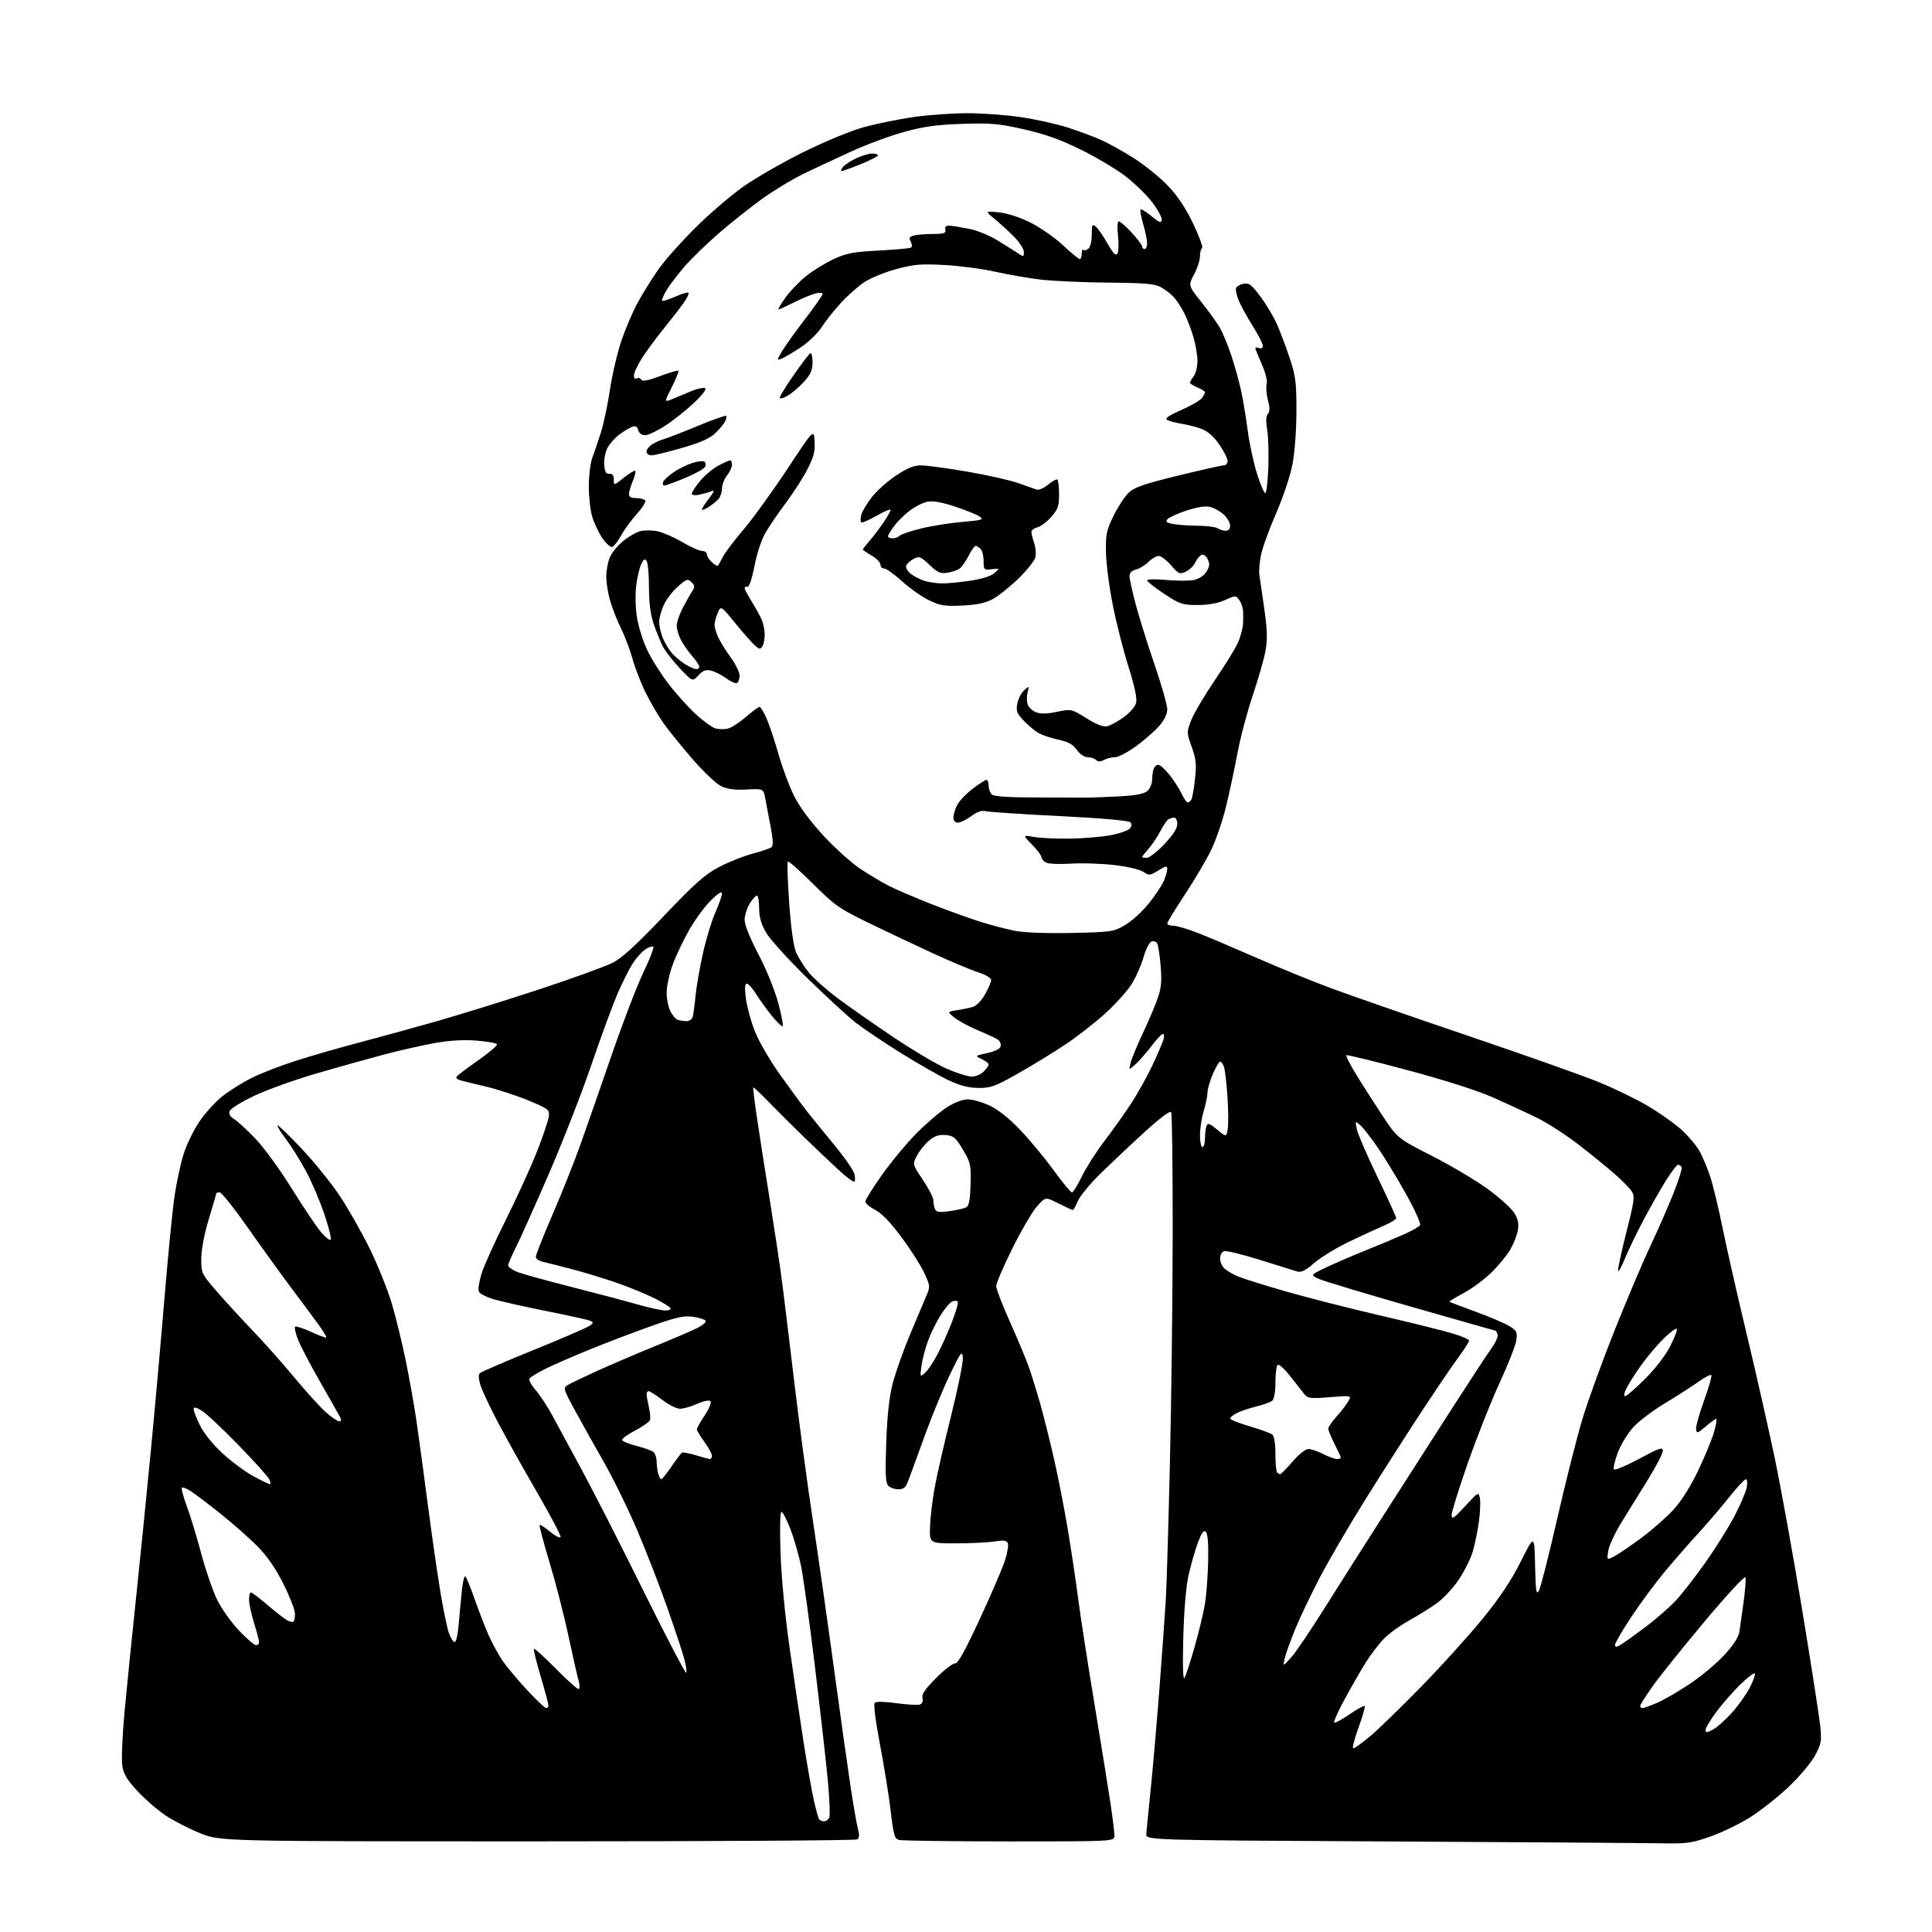 <?xml version="1.0" encoding="UTF-8" standalone="no"?>
<svg 
  version="1.1" 
  xmlns="http://www.w3.org/2000/svg" 
  xmlns:xlink="http://www.w3.org/1999/xlink" 
  xmlns:svg="http://www.w3.org/2000/svg"
  xmlns:rdf="http://www.w3.org/1999/02/22-rdf-syntax-ns#"
  xmlns:cc="http://creativecommons.org/ns#"
  xmlns:dc="http://purl.org/dc/elements/1.1/"
  viewBox="0 0 768 768"
  width="768"
  height="768"
>
<style>svg {background-color: white; }</style>"
<path stroke="none" fill="black" fill-rule="evenodd" d="M660.00,732.74C653.67,732.62 605.08,732.29 552.00,732.01C455.50,731.50 455.50,731.50 455.67,729.00C455.77,727.62 456.55,719.75 457.40,711.50C458.25,703.25 459.83,685.02 460.91,671.00C461.99,656.98 463.13,641.00 463.45,635.50C463.77,630.00 464.49,605.70 465.06,581.50C465.63,557.30 466.13,516.28 466.16,490.33C466.19,464.39 465.92,442.67 465.54,442.07C465.13,441.40 460.89,444.61 454.73,450.23C449.16,455.33 441.30,462.75 437.26,466.71C433.23,470.68 429.26,475.52 428.45,477.46C427.64,479.41 426.74,481.00 426.45,481.00C426.17,481.00 423.60,479.82 420.75,478.37C415.56,475.74 415.56,475.74 412.16,479.62C410.30,481.75 405.89,489.29 402.38,496.38C398.87,503.46 396.00,510.16 396.00,511.27C396.00,512.38 398.51,518.88 401.58,525.72C404.65,532.55 408.04,540.70 409.12,543.82C410.20,546.94 412.22,553.51 413.61,558.42C414.99,563.32 417.44,573.15 419.06,580.26C420.67,587.36 423.10,599.77 424.45,607.84C425.80,615.90 427.63,628.12 428.52,635.00C429.40,641.88 432.33,660.77 435.01,677.00C437.70,693.23 440.59,711.19 441.45,716.93C442.30,722.66 443.00,728.40 443.00,729.68C443.00,732.00 443.00,732.00 401.25,731.99C378.29,731.98 358.56,731.72 357.42,731.41C355.59,730.92 355.20,729.60 354.10,720.18C353.42,714.31 351.50,702.36 349.84,693.64C348.03,684.15 347.18,677.42 347.72,676.88C348.27,676.33 351.76,676.40 356.42,677.05C360.70,677.65 364.89,677.87 365.72,677.56C366.65,677.20 367.03,676.21 366.70,674.98C366.32,673.50 367.75,671.41 372.19,666.97C375.50,663.66 378.88,661.08 379.70,661.23C380.75,661.42 383.66,656.18 389.52,643.50C394.10,633.60 398.60,623.13 399.52,620.23C400.44,617.33 400.95,614.30 400.64,613.49C400.19,612.34 399.06,612.18 395.29,612.76C392.65,613.17 385.77,613.50 380.00,613.50C369.50,613.50 369.50,613.50 369.69,607.00C369.80,603.43 370.62,596.46 371.52,591.50C372.41,586.55 375.39,573.54 378.13,562.58C380.86,551.63 382.94,541.28 382.75,539.58C382.44,536.81 381.95,537.44 377.79,546.00C375.26,551.23 370.87,561.80 368.05,569.50C365.23,577.20 362.22,585.41 361.38,587.75C360.06,591.37 359.42,592.00 357.04,592.00C355.50,592.00 353.68,591.31 352.98,590.48C352.02,589.32 351.86,585.14 352.30,573.23C352.71,562.25 353.50,555.15 354.92,549.72C356.04,545.44 359.16,536.66 361.86,530.22C364.55,523.77 367.46,516.89 368.32,514.92C369.81,511.51 369.77,511.09 367.40,505.98C366.03,503.03 361.95,496.63 358.32,491.76C353.94,485.87 350.43,482.24 347.86,480.93C345.74,479.85 344.00,478.36 344.00,477.64C344.00,476.91 347.01,472.08 350.69,466.91C354.37,461.73 360.56,454.30 364.44,450.39C368.33,446.47 373.73,441.86 376.45,440.14C379.47,438.22 382.70,437.00 384.76,437.00C386.61,437.00 390.52,438.14 393.46,439.52C396.89,441.15 401.23,444.62 405.65,449.27C409.43,453.25 415.38,460.44 418.88,465.25C422.37,470.06 425.63,474.00 426.12,474.00C426.60,474.00 428.35,471.19 430.00,467.75C431.65,464.31 435.74,457.90 439.09,453.50C442.44,449.10 447.23,442.35 449.75,438.50C452.26,434.65 456.01,427.90 458.09,423.50C460.16,419.10 462.14,414.49 462.49,413.25C462.85,412.01 462.75,411.00 462.27,411.00C461.80,411.00 459.78,413.14 457.79,415.75C455.79,418.36 452.94,421.62 451.44,423.00C448.72,425.50 448.72,425.50 449.43,422.50C449.83,420.85 451.96,415.68 454.17,411.00C456.39,406.32 459.06,400.06 460.11,397.07C461.65,392.69 461.89,390.15 461.37,383.91C461.02,379.66 460.38,375.62 459.96,374.94C459.55,374.26 458.52,373.97 457.69,374.29C456.86,374.61 455.43,377.49 454.51,380.68C453.59,383.88 451.47,388.65 449.79,391.28C448.12,393.92 443.54,399.01 439.62,402.61C435.71,406.20 428.62,411.76 423.87,414.95C419.13,418.14 410.58,423.39 404.87,426.62C395.64,431.86 393.90,432.50 389.00,432.47C385.01,432.44 381.72,431.59 377.00,429.38C373.43,427.70 364.88,422.81 358.00,418.52C351.12,414.22 343.02,408.76 340.00,406.39C336.98,404.02 328.38,396.10 320.89,388.79C313.41,381.48 306.04,373.35 304.53,370.72C302.53,367.25 301.77,364.56 301.77,360.97C301.77,358.23 301.36,356.00 300.87,356.00C300.38,356.00 299.08,357.46 297.99,359.25C296.90,361.04 296.01,363.94 296.00,365.69C296.00,367.63 298.16,373.01 301.50,379.37C304.71,385.49 308.01,393.63 309.43,398.93C310.76,403.92 311.49,408.00 311.05,408.00C310.60,408.00 308.68,406.09 306.78,403.75C304.87,401.41 302.11,397.59 300.64,395.25C299.18,392.91 297.48,391.00 296.87,391.00C296.11,391.00 295.99,392.80 296.48,396.75C296.86,399.91 298.44,405.75 299.97,409.71C301.57,413.84 305.89,421.32 310.09,427.21C314.12,432.87 319.01,439.52 320.96,441.99C322.91,444.46 327.76,450.44 331.74,455.26C335.72,460.09 339.26,465.18 339.61,466.57C339.96,467.96 339.97,469.37 339.63,469.70C339.30,470.04 336.43,467.91 333.26,464.98C330.09,462.04 324.12,456.39 320.00,452.40C315.88,448.42 309.62,442.19 306.10,438.57C302.58,434.94 299.57,432.10 299.42,432.25C299.26,432.41 300.01,438.38 301.08,445.52C302.15,452.66 304.36,466.82 306.00,477.00C307.63,487.18 309.65,500.45 310.47,506.50C311.30,512.55 313.56,531.00 315.51,547.50C317.45,564.00 320.85,589.42 323.06,604.00C325.27,618.58 329.09,645.35 331.55,663.50C334.02,681.65 336.96,702.58 338.08,710.00C339.21,717.42 340.54,725.06 341.04,726.96C341.70,729.45 341.61,730.63 340.73,731.19C340.05,731.62 282.80,731.97 213.50,731.97C87.50,731.97 87.50,731.97 79.50,728.71C75.10,726.92 68.93,723.75 65.80,721.66C62.66,719.57 57.65,715.23 54.67,712.01C50.41,707.41 49.11,705.22 48.59,701.78C48.23,699.37 48.65,689.77 49.51,680.45C50.38,671.13 52.40,651.12 54.00,636.00C55.60,620.88 58.27,594.33 59.93,577.00C61.59,559.67 64.08,531.77 65.47,515.00C66.86,498.23 68.65,480.23 69.45,475.00C70.24,469.77 71.82,462.51 72.96,458.85C74.09,455.19 76.88,449.41 79.15,446.01C81.42,442.61 85.56,438.02 88.35,435.82C91.13,433.62 96.35,430.34 99.95,428.53C103.55,426.72 111.45,423.65 117.50,421.71C123.55,419.76 134.80,416.52 142.50,414.50C150.20,412.48 164.38,408.58 174.00,405.84C183.62,403.09 202.08,397.35 215.00,393.07C227.93,388.79 240.78,384.13 243.56,382.72C247.17,380.89 252.95,375.60 263.80,364.21C276.27,351.11 280.20,347.62 285.76,344.70C289.48,342.74 295.44,340.35 299.01,339.39C302.58,338.43 306.00,337.27 306.62,336.81C307.43,336.20 307.36,334.03 306.35,328.74C305.59,324.76 304.63,319.70 304.22,317.50C303.47,313.50 303.47,313.50 296.84,313.84C292.12,314.09 289.18,313.71 286.68,312.52C284.73,311.59 279.62,306.76 275.23,301.67C270.87,296.63 265.71,290.25 263.77,287.50C261.82,284.75 258.66,279.35 256.73,275.50C254.81,271.65 252.44,265.57 251.46,262.00C250.48,258.43 248.45,253.03 246.95,250.00C245.45,246.97 243.50,242.06 242.61,239.07C241.73,236.08 241.00,231.68 241.00,229.29C241.00,226.89 241.62,223.45 242.38,221.64C243.13,219.83 245.49,216.91 247.63,215.15C249.76,213.38 252.85,211.58 254.50,211.15C256.15,210.71 259.30,210.74 261.50,211.22C263.70,211.70 268.12,213.65 271.32,215.55C274.52,217.45 278.01,219.00 279.07,219.00C280.13,219.00 281.00,219.61 281.00,220.35C281.00,221.08 281.90,222.51 283.01,223.51C284.11,224.50 285.18,225.14 285.38,224.91C285.58,224.68 286.45,223.11 287.32,221.41C288.18,219.71 291.92,214.76 295.63,210.41C299.33,206.06 307.12,195.30 312.93,186.50C323.50,170.50 323.50,170.50 323.81,175.42C324.06,179.35 323.50,181.58 321.03,186.42C319.32,189.77 315.50,195.74 312.54,199.70C309.57,203.66 305.89,209.04 304.36,211.64C302.72,214.44 300.91,219.88 299.93,224.94C298.93,230.11 297.82,233.40 297.14,233.25C296.51,233.11 296.00,233.36 296.00,233.80C296.00,234.25 297.25,236.61 298.77,239.05C300.29,241.50 302.09,244.76 302.77,246.30C303.45,247.84 303.99,250.54 303.98,252.30C303.98,254.06 303.55,256.16 303.05,256.96C302.26,258.21 301.81,258.14 300.01,256.51C298.85,255.46 295.34,251.48 292.23,247.66C286.55,240.73 286.55,240.73 285.32,243.62C284.64,245.20 284.07,247.30 284.05,248.28C284.02,249.26 284.67,251.51 285.48,253.28C286.29,255.05 288.54,258.69 290.48,261.36C292.42,264.03 294.00,267.27 294.00,268.55C294.00,269.83 293.55,271.16 293.01,271.50C292.46,271.83 290.55,271.02 288.76,269.69C286.97,268.35 284.25,266.97 282.73,266.61C280.54,266.09 279.46,266.48 277.62,268.47C275.28,270.99 275.28,270.99 270.27,265.69C267.51,262.77 264.47,258.87 263.52,257.03C262.56,255.18 260.93,251.20 259.89,248.18C258.59,244.39 258.00,239.87 257.98,233.59C257.98,228.59 257.57,223.88 257.09,223.11C256.40,222.01 255.97,222.19 255.02,223.97C254.36,225.20 253.44,228.86 252.99,232.11C252.50,235.50 252.55,240.86 253.10,244.75C253.63,248.46 255.42,254.43 257.09,258.00C258.75,261.57 262.61,267.76 265.66,271.74C268.70,275.72 273.66,281.23 276.68,283.99C279.70,286.75 283.25,289.28 284.58,289.61C285.91,289.94 288.10,289.94 289.45,289.60C290.79,289.27 293.97,287.19 296.51,284.99C299.04,282.80 301.49,281.00 301.94,281.00C302.39,281.00 303.67,283.14 304.79,285.75C305.91,288.36 308.05,294.77 309.53,300.00C311.02,305.23 313.77,312.58 315.64,316.36C317.79,320.67 322.10,326.51 327.28,332.13C331.80,337.04 338.43,343.00 342.00,345.38C345.57,347.76 350.75,350.85 353.50,352.23C356.25,353.62 363.68,356.79 370.00,359.29C376.32,361.78 385.10,364.96 389.50,366.36C393.90,367.75 400.26,369.41 403.62,370.05C407.29,370.75 416.31,371.07 426.12,370.86C441.97,370.51 442.65,370.41 447.28,367.69C449.92,366.14 454.12,362.32 456.62,359.19C459.13,356.06 461.81,352.05 462.59,350.28C463.37,348.51 464.00,346.34 464.00,345.45C464.00,344.07 463.48,344.16 460.47,346.02C457.14,348.08 456.81,348.11 454.42,346.54C452.99,345.60 447.93,344.43 442.70,343.84C437.64,343.26 429.92,343.03 425.54,343.32C421.15,343.60 416.77,343.41 415.79,342.88C414.80,342.36 414.00,341.40 414.00,340.76C414.00,340.11 412.31,337.86 410.25,335.74C406.50,331.90 406.50,331.90 411.00,332.70C413.48,333.14 419.88,333.44 425.24,333.37C430.60,333.29 437.89,332.68 441.46,332.01C445.02,331.34 448.47,330.14 449.12,329.35C449.98,328.32 450.01,327.61 449.23,326.83C448.58,326.18 437.47,325.21 421.32,324.41C406.57,323.67 393.38,322.81 392.00,322.48C390.23,322.06 388.50,322.63 386.06,324.44C384.16,325.85 381.80,327.00 380.81,327.00C379.65,327.00 379.00,326.26 379.00,324.95C379.00,323.82 379.68,321.59 380.50,319.99C381.33,318.39 384.09,315.49 386.65,313.54C389.20,311.59 391.67,310.00 392.14,310.00C392.61,310.00 393.00,311.07 393.00,312.38C393.00,313.69 393.61,315.26 394.35,315.88C395.22,316.60 401.19,317.00 411.10,317.00C419.57,317.01 428.30,317.04 430.50,317.07C432.70,317.10 438.95,316.89 444.39,316.60C451.69,316.20 454.76,315.62 456.14,314.37C457.16,313.45 458.00,311.45 458.00,309.93C458.00,308.41 458.27,306.45 458.61,305.58C458.94,304.71 459.77,304.00 460.44,304.00C461.11,304.00 463.08,305.76 464.80,307.91C466.53,310.05 468.71,313.43 469.66,315.41C470.60,317.38 471.71,319.00 472.13,319.00C472.54,319.00 473.19,318.50 473.57,317.89C473.95,317.28 474.60,313.60 475.03,309.73C475.68,303.81 475.47,301.76 473.73,296.93C471.70,291.26 471.69,291.09 473.51,286.34C474.52,283.68 478.73,276.55 482.84,270.50C486.96,264.45 491.12,257.70 492.08,255.50C493.05,253.30 493.94,250.15 494.07,248.50C494.20,246.85 494.23,244.35 494.15,242.94C494.07,241.53 493.38,239.53 492.61,238.49C491.26,236.63 491.14,236.63 486.90,238.55C484.02,239.84 480.37,240.50 476.03,240.50C469.98,240.50 469.01,240.17 462.75,236.04C459.04,233.58 456.00,231.18 456.00,230.70C456.00,230.22 459.35,230.14 463.48,230.53C467.59,230.92 472.50,230.94 474.38,230.59C476.50,230.19 478.45,228.95 479.51,227.35C480.84,225.31 480.98,224.25 480.13,222.40C479.50,221.00 478.49,220.26 477.67,220.57C476.90,220.87 475.77,222.22 475.15,223.57C474.53,224.92 472.84,226.57 471.38,227.24C468.92,228.36 468.49,228.18 465.51,224.72C463.74,222.68 461.53,221.00 460.60,221.00C459.67,221.00 457.84,222.07 456.54,223.37C455.23,224.67 453.01,226.03 451.58,226.39C449.89,226.81 449.00,227.72 449.00,229.02C449.00,230.12 450.11,235.17 451.46,240.25C452.82,245.34 456.19,256.11 458.96,264.20C461.73,272.28 464.00,280.25 464.00,281.91C464.00,283.89 462.88,286.21 460.75,288.63C458.96,290.67 454.82,294.29 451.55,296.67C448.28,299.05 444.54,301.00 443.23,301.00C441.93,301.00 439.95,301.49 438.83,302.09C437.35,302.88 436.48,302.88 435.69,302.09C435.09,301.49 433.60,301.00 432.37,301.00C431.04,301.00 429.29,299.81 428.06,298.08C426.52,295.92 424.66,294.88 420.94,294.08C418.17,293.49 414.69,292.36 413.20,291.59C411.72,290.81 408.98,288.59 407.12,286.66C404.20,283.61 403.84,282.69 404.39,279.71C404.75,277.82 405.96,275.44 407.09,274.41C409.13,272.58 409.14,272.59 408.48,275.20C408.12,276.66 408.12,278.81 408.50,279.99C408.87,281.16 410.37,282.57 411.84,283.13C413.70,283.85 416.19,283.80 420.16,282.96C425.81,281.77 425.83,281.77 431.87,285.50C436.17,288.15 438.60,289.07 440.27,288.65C441.56,288.32 444.50,286.70 446.79,285.04C449.10,283.36 451.25,280.85 451.62,279.39C452.06,277.64 451.06,272.90 448.61,265.13C446.59,258.73 443.77,247.65 442.35,240.50C440.92,233.35 439.70,223.89 439.63,219.48C439.51,212.34 439.85,210.75 442.69,204.97C444.45,201.40 447.15,197.29 448.69,195.83C450.94,193.70 454.82,192.36 468.20,189.09C477.38,186.84 485.59,185.00 486.45,185.00C487.30,185.00 488.00,184.22 488.00,183.27C488.00,182.32 486.54,179.40 484.75,176.78C482.72,173.80 480.19,171.50 478.00,170.63C476.08,169.86 472.48,168.91 470.00,168.51C467.52,168.10 464.83,167.41 464.00,166.96C462.91,166.36 464.40,165.29 469.50,163.03C473.35,161.31 477.06,159.17 477.75,158.26C478.44,157.36 479.00,156.31 479.00,155.93C479.00,155.55 477.65,154.68 476.00,154.00C474.35,153.32 473.01,152.47 473.03,152.13C473.05,151.78 473.72,150.63 474.53,149.56C475.34,148.49 476.00,145.76 476.00,143.49C476.00,141.22 475.28,136.92 474.39,133.93C473.50,130.94 471.88,126.70 470.78,124.50C469.68,122.30 467.81,119.44 466.64,118.15C465.46,116.87 463.15,115.07 461.50,114.16C459.06,112.81 455.17,112.47 440.50,112.35C430.60,112.27 418.45,111.71 413.50,111.12C408.55,110.52 400.45,109.11 395.50,107.99C390.55,106.87 381.55,105.68 375.50,105.35C366.02,104.83 363.36,105.06 356.26,106.98C351.73,108.21 346.01,110.55 343.55,112.18C341.09,113.81 336.87,117.56 334.17,120.51C331.47,123.46 328.03,127.81 326.51,130.19C324.97,132.59 321.27,136.13 318.13,138.19C315.03,140.23 311.63,142.22 310.56,142.63C308.76,143.31 308.80,143.06 310.99,139.43C312.30,137.27 316.44,131.51 320.19,126.62C323.93,121.74 327.00,117.35 327.00,116.85C327.00,116.36 325.76,116.26 324.25,116.62C322.74,116.99 318.93,118.57 315.78,120.14C312.63,121.71 309.79,123.00 309.47,123.00C309.14,123.00 310.37,120.91 312.19,118.35C314.01,115.79 317.75,111.90 320.50,109.70C323.25,107.50 328.20,104.46 331.50,102.95C336.56,100.63 339.35,100.11 349.36,99.59C355.89,99.25 361.63,98.73 362.12,98.43C362.63,98.11 362.59,97.10 362.03,96.05C361.24,94.57 361.48,94.11 363.27,93.62C364.50,93.30 367.88,93.02 370.79,93.01C375.28,93.00 376.04,92.73 375.79,91.25C375.57,89.92 376.10,89.56 378.00,89.76C379.38,89.90 382.81,90.48 385.64,91.05C388.46,91.63 393.19,93.56 396.14,95.34C399.09,97.13 402.74,99.41 404.25,100.41C406.95,102.20 407.00,102.19 407.00,100.16C407.00,99.02 405.31,96.36 403.25,94.25C401.19,92.15 397.70,88.95 395.50,87.14C391.50,83.86 391.50,83.86 397.00,84.41C400.34,84.74 405.24,86.31 409.50,88.41C413.35,90.31 419.19,94.37 422.48,97.43C425.77,100.50 428.80,103.00 429.23,103.00C429.65,103.00 430.00,102.02 430.00,100.83C430.00,99.64 430.30,98.96 430.66,99.32C431.02,99.69 431.92,99.48 432.66,98.87C433.42,98.24 434.00,95.80 434.00,93.26C434.00,89.23 434.17,88.90 435.61,90.09C436.50,90.83 438.59,93.85 440.25,96.80C442.46,100.71 443.52,101.80 444.17,100.83C444.65,100.10 444.77,96.91 444.43,93.75C444.05,90.27 444.19,88.00 444.77,88.00C445.31,88.00 447.60,90.01 449.87,92.48C452.14,94.94 454.00,97.42 454.00,97.98C454.00,98.54 454.45,99.00 455.00,99.00C455.55,99.00 456.00,97.96 456.00,96.68C456.00,95.41 455.29,91.99 454.43,89.08C453.57,86.18 453.10,83.57 453.38,83.29C453.66,83.00 455.61,84.18 457.70,85.91C460.72,88.41 461.57,88.73 461.83,87.48C462.02,86.61 460.32,83.46 458.07,80.47C455.81,77.49 450.94,72.74 447.23,69.93C443.53,67.11 435.55,62.38 429.50,59.41C421.50,55.48 415.36,53.29 407.00,51.40C396.94,49.13 393.87,48.86 382.50,49.23C372.41,49.57 367.26,50.28 359.50,52.41C354.00,53.92 344.55,57.41 338.50,60.17C332.45,62.92 323.90,66.92 319.50,69.05C315.10,71.17 307.75,75.61 303.16,78.90C298.58,82.19 290.88,88.29 286.06,92.45C281.24,96.60 275.00,102.65 272.19,105.88C269.38,109.11 266.11,113.40 264.92,115.42C263.73,117.43 262.96,119.30 263.22,119.55C263.48,119.81 265.82,119.08 268.43,117.93C271.03,116.78 273.40,116.07 273.69,116.36C273.98,116.65 273.18,118.37 271.91,120.19C270.65,122.01 267.05,126.66 263.93,130.52C260.80,134.38 256.84,139.76 255.12,142.47C253.41,145.17 252.00,148.23 252.00,149.25C252.00,150.37 252.45,150.84 253.11,150.43C253.72,150.05 254.54,150.26 254.93,150.89C255.44,151.72 257.57,151.32 262.45,149.48C266.19,148.07 269.45,147.12 269.69,147.36C269.93,147.60 268.74,150.55 267.04,153.92C263.95,160.05 263.95,160.05 267.72,158.44C269.80,157.56 273.17,156.16 275.22,155.32C277.26,154.49 279.51,154.02 280.22,154.29C281.02,154.58 279.44,156.73 276.00,160.00C272.98,162.89 267.84,166.99 264.59,169.12C261.35,171.25 257.69,173.00 256.46,173.00C255.07,173.00 254.04,172.24 253.71,171.00C253.33,169.56 252.67,169.18 251.34,169.64C250.33,170.00 248.04,171.38 246.25,172.70C244.46,174.02 242.30,176.46 241.44,178.11C240.59,179.77 240.02,182.78 240.19,184.81C240.43,187.61 240.92,188.47 242.25,188.36C243.48,188.26 244.00,188.95 244.00,190.66C244.00,193.09 244.00,193.09 248.00,189.88C250.20,188.11 252.23,186.90 252.51,187.18C252.80,187.46 252.35,189.32 251.51,191.31C250.68,193.31 250.00,195.63 250.00,196.47C250.00,197.50 250.97,198.00 252.94,198.00C254.56,198.00 256.15,198.44 256.48,198.98C256.82,199.51 255.34,201.87 253.21,204.23C251.07,206.58 248.28,210.39 247.00,212.70C245.73,215.02 244.12,217.12 243.43,217.39C242.74,217.65 240.98,216.14 239.52,214.03C238.06,211.92 236.22,208.05 235.43,205.44C234.64,202.82 234.03,197.27 234.06,193.09C234.09,188.92 234.71,183.93 235.44,182.00C236.17,180.07 237.70,175.57 238.84,172.00C239.97,168.43 241.61,160.70 242.48,154.84C243.35,148.98 245.39,140.26 247.01,135.46C248.64,130.66 251.59,123.75 253.59,120.12C255.58,116.48 259.27,110.58 261.79,107.00C264.31,103.42 270.90,96.00 276.45,90.50C281.99,85.00 290.57,77.65 295.51,74.16C300.46,70.67 311.25,64.48 319.50,60.40C328.10,56.15 338.34,51.94 343.50,50.52C348.45,49.17 357.28,47.37 363.13,46.53C368.97,45.69 378.59,45.00 384.50,45.00C390.41,45.00 399.98,45.70 405.77,46.56C411.56,47.42 419.79,49.23 424.06,50.58C428.33,51.93 434.39,54.16 437.52,55.55C440.66,56.94 446.71,60.31 450.96,63.03C455.21,65.76 461.22,70.65 464.31,73.89C468.15,77.91 471.32,82.69 474.31,88.93C476.71,93.96 478.30,98.31 477.84,98.60C477.38,98.88 477.00,100.37 477.00,101.90C477.00,103.43 475.95,106.67 474.66,109.09C472.33,113.50 472.33,113.50 477.50,120.00C480.34,123.58 483.60,128.07 484.76,130.00C485.91,131.93 488.01,136.95 489.42,141.16C490.83,145.38 492.64,151.90 493.43,155.66C494.22,159.42 495.39,166.55 496.04,171.50C496.69,176.45 498.32,183.99 499.66,188.25C500.99,192.51 502.48,196.00 502.95,196.00C503.42,196.00 503.98,191.39 504.18,185.75C504.38,180.11 504.17,173.33 503.71,170.67C503.15,167.43 503.25,165.41 504.00,164.50C504.82,163.52 504.82,162.06 504.03,159.11C503.43,156.89 503.20,154.04 503.52,152.77C503.87,151.38 503.09,148.20 501.55,144.71C500.15,141.54 499.00,138.68 499.00,138.36C499.00,138.05 499.68,138.05 500.50,138.36C501.42,138.71 502.00,138.36 502.00,137.44C502.00,136.62 500.21,133.12 498.02,129.66C495.84,126.19 493.33,121.65 492.46,119.56C491.59,117.48 491.09,115.20 491.36,114.52C491.62,113.83 492.97,113.05 494.36,112.78C496.50,112.37 497.53,113.16 501.05,117.90C503.34,120.98 506.29,125.90 507.59,128.84C508.90,131.78 511.19,137.85 512.67,142.34C515.06,149.55 515.37,152.02 515.35,163.50C515.34,171.04 514.67,179.92 513.76,184.64C512.87,189.28 510.03,197.74 507.15,204.34C504.38,210.70 501.70,218.17 501.19,220.95C500.69,223.72 500.42,227.00 500.59,228.24C500.77,229.48 501.63,235.52 502.52,241.66C503.78,250.45 503.89,254.08 503.05,258.75C502.45,262.01 500.19,269.92 498.02,276.32C495.85,282.72 493.11,293.03 491.95,299.23C490.78,305.43 488.73,315.00 487.40,320.50C486.06,326.00 483.47,333.65 481.64,337.50C479.81,341.35 475.10,349.38 471.16,355.35C467.22,361.31 464.00,366.60 464.00,367.10C464.00,367.59 465.11,368.00 466.47,368.00C467.83,368.00 472.45,369.39 476.72,371.08C481.00,372.78 491.48,377.23 500.00,380.97C508.52,384.71 521.58,390.03 529.00,392.79C536.42,395.55 560.73,404.00 583.00,411.55C605.27,419.10 628.70,427.39 635.06,429.96C641.42,432.53 650.37,436.86 654.95,439.57C659.54,442.28 665.48,446.46 668.17,448.87C670.85,451.27 674.13,455.09 675.45,457.37C676.77,459.64 678.78,464.43 679.92,468.00C681.06,471.57 683.32,481.02 684.94,489.00C686.57,496.98 690.81,515.65 694.37,530.50C697.93,545.35 702.89,567.29 705.41,579.25C707.92,591.21 712.88,618.66 716.44,640.25C719.99,661.84 723.20,682.48 723.58,686.13C724.19,692.20 724.01,693.21 721.42,697.98C719.84,700.87 715.10,706.46 710.77,710.54C706.47,714.58 699.57,719.99 695.44,722.57C691.30,725.15 684.22,728.54 679.71,730.12C672.28,732.70 670.40,732.95 660.00,732.74zM327.59,724.00C328.40,724.00 329.34,723.28 329.68,722.39C330.02,721.51 329.74,714.87 329.06,707.64C328.39,700.41 326.09,680.10 323.95,662.50C321.82,644.90 319.33,626.90 318.43,622.50C317.52,618.10 315.61,611.46 314.18,607.75C312.74,604.04 311.15,601.00 310.64,601.00C310.09,601.00 309.94,607.57 310.27,617.25C310.60,627.06 312.04,642.03 313.88,655.00C315.56,666.83 318.09,683.92 319.51,693.00C320.93,702.08 322.75,712.36 323.56,715.87C324.36,719.37 325.27,722.63 325.57,723.12C325.87,723.60 326.78,724.00 327.59,724.00zM537.96,695.00C538.47,695.00 541.51,692.81 544.70,690.14C547.89,687.46 557.04,678.58 565.04,670.39C573.03,662.20 583.97,650.10 589.35,643.50C596.26,635.02 600.71,628.34 604.53,620.73C609.94,609.96 609.94,609.96 610.22,622.23C610.46,632.60 610.69,634.16 611.74,632.33C612.43,631.13 615.69,618.31 618.99,603.83C622.29,589.35 626.82,571.42 629.06,564.00C631.30,556.58 637.20,540.38 642.16,528.00C647.13,515.62 653.44,500.77 656.18,495.00C658.92,489.23 662.93,480.08 665.10,474.68C667.26,469.29 668.78,464.45 668.46,463.93C668.14,463.42 667.50,463.00 667.03,463.00C666.56,463.00 664.42,465.81 662.26,469.25C660.11,472.69 656.08,479.77 653.31,485.00C650.54,490.23 647.21,497.13 645.92,500.34C644.62,503.55 643.41,505.72 643.22,505.16C643.03,504.60 644.50,497.75 646.48,489.95C649.71,477.21 649.93,475.54 648.63,473.56C647.84,472.35 644.78,469.24 641.84,466.66C638.90,464.08 632.45,458.83 627.50,455.00C622.55,451.17 615.12,446.38 611.00,444.36C606.88,442.33 599.00,438.69 593.50,436.25C587.34,433.53 574.32,429.37 559.58,425.42C546.42,421.89 535.45,419.22 535.20,419.47C534.94,419.73 536.58,422.99 538.85,426.72C541.11,430.45 545.78,437.77 549.23,443.00C555.50,452.50 555.50,452.50 569.25,459.50C576.81,463.35 586.82,469.30 591.50,472.73C596.17,476.15 600.90,480.42 601.99,482.23C603.45,484.61 603.82,486.46 603.38,489.00C603.05,490.93 601.71,494.36 600.41,496.64C599.11,498.91 595.73,503.04 592.90,505.81C590.07,508.58 585.08,512.28 581.81,514.02C578.54,515.77 576.00,517.32 576.18,517.47C576.36,517.62 581.02,519.39 586.54,521.41C592.07,523.42 598.08,525.98 599.92,527.10C602.93,528.93 603.20,529.47 602.74,532.81C602.46,534.84 599.52,542.35 596.21,549.50C592.89,556.65 587.22,570.95 583.59,581.27C579.97,591.59 577.02,601.04 577.05,602.27C577.08,604.15 577.92,603.60 582.42,598.72C587.72,592.98 587.76,592.96 588.28,595.66C588.56,597.16 588.38,601.33 587.88,604.94C587.38,608.55 586.30,613.81 585.49,616.62C584.68,619.44 582.19,624.48 579.96,627.82C577.73,631.17 573.78,635.43 571.20,637.28C568.61,639.14 563.58,642.28 560.00,644.26C556.42,646.23 551.87,649.57 549.88,651.68C547.89,653.78 544.71,657.98 542.82,661.00C540.94,664.02 537.24,670.47 534.60,675.32C531.97,680.18 530.07,684.40 530.38,684.71C530.69,685.03 533.43,683.57 536.47,681.47C539.51,679.38 542.22,677.89 542.49,678.16C542.76,678.43 541.64,682.33 540.00,686.83C538.36,691.32 537.44,695.00 537.96,695.00zM680.87,687.57C682.45,686.75 685.86,683.72 688.46,680.84C691.05,677.95 694.29,673.39 695.65,670.70C697.02,668.00 697.87,665.54 697.54,665.21C697.22,664.89 694.66,666.84 691.85,669.56C689.05,672.28 684.79,677.14 682.38,680.36C679.97,683.58 678.00,686.86 678.00,687.64C678.00,688.84 678.43,688.83 680.87,687.57zM217.09,679.00C217.59,679.00 218.00,678.49 218.00,677.87C218.00,677.25 216.60,672.05 214.90,666.31C213.19,660.57 212.00,655.67 212.25,655.41C212.50,655.16 216.46,658.77 221.04,663.42C225.62,668.08 229.70,671.68 230.11,671.43C230.52,671.18 230.43,669.52 229.92,667.74C229.41,665.96 227.60,657.98 225.90,650.00C224.19,642.02 220.84,628.99 218.44,621.04C216.05,613.09 214.27,606.40 214.49,606.18C214.71,605.95 216.61,607.18 218.69,608.90C220.78,610.62 222.65,611.56 222.84,610.99C223.03,610.41 218.69,602.20 213.20,592.72C207.71,583.25 200.74,570.77 197.72,565.00C194.69,559.23 191.67,552.77 191.00,550.66C190.24,548.26 190.14,546.46 190.73,545.87C191.24,545.36 201.00,541.15 212.41,536.52C223.82,531.90 233.84,527.55 234.67,526.86C235.99,525.76 235.95,525.52 234.29,524.91C233.25,524.53 225.42,522.82 216.90,521.11C208.38,519.41 199.04,517.31 196.15,516.45C193.26,515.59 190.63,514.19 190.30,513.34C189.97,512.48 190.50,509.24 191.48,506.14C192.45,503.04 196.85,493.30 201.26,484.50C205.66,475.70 211.20,463.55 213.56,457.50C215.92,451.45 218.00,445.25 218.18,443.73C218.48,441.12 218.01,440.76 210.00,437.43C205.32,435.49 197.68,433.00 193.00,431.89C188.32,430.79 183.71,429.66 182.74,429.37C181.76,429.09 181.21,428.47 181.50,428.00C181.79,427.53 185.63,424.62 190.04,421.53C194.45,418.44 197.84,415.55 197.56,415.11C197.29,414.66 193.69,414.01 189.57,413.67C184.64,413.25 179.07,413.55 173.29,414.55C168.46,415.39 159.32,417.44 153.00,419.11C146.68,420.78 134.53,424.17 126.00,426.65C117.47,429.13 106.33,433.12 101.24,435.52C96.15,437.92 91.68,440.66 91.32,441.62C90.85,442.82 91.39,443.81 93.07,444.85C94.41,445.68 98.20,449.16 101.50,452.59C104.80,456.01 111.33,464.97 116.00,472.50C120.67,480.02 125.92,487.82 127.65,489.84C129.38,491.85 131.10,493.21 131.47,492.85C131.83,492.49 130.73,487.99 129.00,482.85C127.28,477.71 124.02,470.03 121.76,465.78C119.50,461.54 115.90,455.76 113.76,452.93C111.62,450.10 110.07,447.60 110.31,447.36C110.54,447.12 114.81,451.23 119.78,456.48C124.75,461.74 131.60,470.19 134.99,475.27C138.39,480.35 143.81,489.90 147.04,496.50C150.27,503.10 154.23,513.00 155.84,518.50C157.45,524.00 159.92,534.12 161.32,541.00C162.73,547.88 164.61,558.45 165.50,564.50C166.39,570.55 168.44,585.62 170.05,598.00C171.67,610.38 173.93,626.10 175.08,632.94C176.23,639.78 177.70,646.94 178.34,648.86C178.98,650.78 180.00,652.51 180.61,652.71C181.32,652.94 181.95,650.29 182.38,645.29C182.74,641.00 183.32,634.88 183.66,631.69C184.00,628.49 184.62,626.24 185.04,626.69C185.47,627.13 187.16,631.33 188.80,636.00C190.44,640.67 192.93,647.07 194.32,650.22C195.72,653.37 198.19,657.87 199.81,660.22C201.43,662.57 205.78,667.76 209.47,671.75C213.17,675.74 216.60,679.00 217.09,679.00zM652.92,679.00C653.42,679.00 656.00,678.07 658.66,676.93C661.31,675.80 667.14,672.43 671.61,669.45C676.09,666.48 682.26,661.33 685.33,658.01C688.97,654.07 691.09,650.86 691.42,648.74C691.70,646.96 692.45,641.64 693.10,636.91C693.74,632.19 694.08,627.73 693.84,627.01C693.59,626.28 686.39,634.06 677.57,644.60C668.86,654.99 659.55,666.61 656.87,670.41C654.19,674.21 652.00,677.69 652.00,678.16C652.00,678.62 652.41,679.00 652.92,679.00zM470.85,667.00C471.36,666.17 473.19,660.59 474.90,654.58C476.61,648.57 478.47,640.83 479.02,637.36C479.57,633.90 480.13,626.35 480.26,620.59C480.42,613.76 480.10,609.70 479.36,608.96C478.50,608.10 477.71,609.17 476.18,613.24C475.06,616.23 473.41,622.01 472.49,626.09C471.45,630.74 470.67,640.01 470.37,651.00C470.08,662.09 470.25,667.95 470.85,667.00zM272.84,664.98C273.05,664.36 272.64,661.74 271.94,659.17C271.24,656.60 268.22,647.52 265.23,639.00C262.25,630.48 256.85,616.60 253.25,608.17C249.65,599.74 243.70,587.59 240.03,581.17C236.36,574.75 231.18,565.51 228.53,560.62C223.98,552.25 223.81,551.68 225.58,550.62C226.61,550.01 231.74,547.54 236.98,545.14C242.22,542.74 252.57,538.30 260.00,535.28C267.42,532.26 275.20,528.92 277.29,527.85C279.37,526.79 280.82,525.52 280.51,525.02C280.20,524.52 277.99,523.82 275.58,523.46C271.97,522.92 269.18,523.52 259.61,526.88C253.22,529.12 242.26,533.28 235.25,536.12C228.24,538.95 219.95,542.55 216.82,544.12C213.70,545.68 210.85,547.43 210.50,548.01C210.14,548.59 211.19,550.60 212.84,552.47C214.49,554.35 217.39,558.72 219.29,562.19C221.19,565.66 226.63,575.70 231.38,584.50C236.13,593.30 247.32,615.26 256.24,633.31C265.16,651.35 272.63,665.60 272.84,664.98zM513.28,658.83C515.09,656.82 521.03,648.04 526.49,639.33C531.95,630.63 542.47,614.05 549.88,602.50C557.28,590.95 569.25,572.27 576.48,561.00C583.71,549.73 591.03,538.56 592.75,536.18C594.47,533.80 595.64,531.22 595.33,530.43C595.03,529.64 594.69,529.00 594.58,529.00C594.46,529.00 579.55,524.76 561.43,519.58C543.32,514.40 526.76,509.42 524.63,508.52C520.76,506.87 520.76,506.87 527.13,503.84C530.63,502.18 537.77,499.09 543.00,496.99C548.23,494.89 555.05,492.03 558.16,490.64C561.27,489.24 564.12,487.61 564.50,487.00C564.88,486.39 562.38,480.85 558.95,474.69C555.52,468.54 550.50,460.29 547.81,456.36C545.11,452.44 541.96,448.39 540.80,447.36C538.70,445.51 538.70,445.51 539.33,448.80C539.68,450.61 543.35,459.12 547.48,467.70C551.62,476.28 555.00,483.71 555.00,484.21C555.00,484.70 552.86,486.03 550.25,487.15C547.64,488.27 541.37,491.16 536.33,493.57C531.29,495.99 525.05,499.79 522.48,502.02C518.98,505.05 517.26,505.91 515.65,505.44C514.47,505.09 507.76,503.00 500.75,500.80C493.73,498.59 487.32,497.05 486.50,497.36C485.67,497.68 485.00,499.01 485.00,500.31C485.00,501.62 485.80,503.42 486.79,504.31C487.77,505.20 490.19,506.60 492.16,507.42C494.14,508.25 502.67,510.92 511.13,513.36C519.58,515.79 536.62,520.14 549.00,523.01C561.38,525.88 574.31,529.10 577.75,530.16C581.19,531.22 584.00,532.46 584.00,532.93C584.00,533.40 581.95,536.57 579.44,539.98C576.93,543.39 570.12,553.45 564.30,562.34C558.49,571.23 548.66,586.62 542.46,596.55C536.26,606.48 528.26,620.20 524.67,627.05C521.08,633.90 516.59,643.33 514.70,648.00C512.81,652.67 510.97,657.85 510.62,659.50C509.98,662.50 509.98,662.50 513.28,658.83zM644.75,653.49C646.26,652.54 650.70,649.33 654.62,646.37C658.53,643.41 663.72,638.86 666.16,636.25C668.59,633.64 673.87,626.85 677.90,621.17C681.92,615.48 687.13,607.16 689.49,602.67C691.84,598.17 694.03,593.04 694.36,591.25C694.68,589.46 694.53,588.00 694.02,588.00C693.50,588.00 690.48,591.26 687.30,595.25C684.13,599.24 678.63,605.65 675.10,609.50C671.57,613.35 665.67,620.10 661.99,624.50C658.30,628.90 652.30,637.00 648.65,642.49C644.99,647.99 642.00,653.10 642.00,653.86C642.00,654.93 642.60,654.85 644.75,653.49zM101.78,654.00C102.45,654.00 102.99,653.44 102.99,652.75C102.98,652.06 102.08,648.65 100.99,645.16C99.89,641.67 99.00,637.51 99.00,635.91C99.00,634.31 99.34,633.00 99.75,633.01C100.16,633.01 103.14,635.27 106.36,638.03C109.58,640.79 113.10,643.52 114.19,644.10C115.28,644.69 116.41,644.92 116.71,644.62C117.01,644.33 117.25,642.90 117.25,641.45C117.25,640.00 115.19,634.69 112.67,629.65C109.54,623.40 106.26,618.65 102.32,614.66C99.15,611.44 92.50,605.58 87.53,601.62C82.56,597.67 77.22,593.62 75.66,592.64C74.10,591.65 72.58,591.08 72.28,591.38C71.99,591.68 72.88,594.99 74.26,598.73C75.65,602.47 78.22,610.93 79.98,617.52C81.74,624.11 84.58,632.38 86.30,635.90C88.02,639.42 91.93,644.94 94.99,648.15C98.05,651.37 101.10,654.00 101.78,654.00zM641.68,618.67C643.32,617.82 648.22,614.48 652.58,611.25C656.94,608.01 662.71,602.92 665.41,599.93C668.42,596.60 672.16,590.63 675.08,584.50C677.70,579.00 680.53,572.14 681.37,569.25C682.21,566.36 682.58,564.02 682.20,564.04C681.81,564.06 679.92,565.43 678.00,567.08C674.88,569.76 674.47,569.88 674.20,568.22C674.04,567.19 675.47,562.04 677.38,556.77C679.29,551.50 680.59,546.92 680.27,546.61C679.96,546.29 677.63,547.51 675.10,549.31C672.57,551.12 666.63,554.93 661.90,557.78C657.17,560.63 651.49,564.91 649.28,567.31C647.08,569.70 644.30,574.25 643.12,577.40C641.94,580.56 641.23,583.57 641.55,584.08C641.86,584.59 646.37,582.71 651.56,579.92C659.65,575.56 661.00,575.10 661.00,576.70C661.00,577.73 658.37,582.83 655.16,588.04C651.94,593.24 647.20,600.90 644.63,605.05C642.05,609.20 639.66,614.31 639.32,616.40C638.71,620.20 638.71,620.20 641.68,618.67zM107.29,589.97C107.72,589.99 107.56,589.05 106.94,587.89C106.32,586.72 100.72,580.53 94.49,574.14C88.27,567.74 81.79,561.69 80.09,560.69C77.70,559.30 77.00,559.20 77.00,560.25C77.00,561.00 78.16,563.94 79.58,566.79C81.11,569.86 84.77,574.36 88.55,577.82C92.06,581.04 97.53,585.08 100.71,586.81C103.90,588.53 106.85,589.96 107.29,589.97zM262.87,588.00C263.21,588.00 265.05,585.72 266.95,582.93C268.85,580.15 270.71,577.68 271.08,577.45C271.46,577.22 273.96,577.69 276.63,578.50C279.31,579.31 281.84,579.98 282.25,579.99C282.66,580.00 283.00,579.39 283.00,578.65C283.00,577.91 281.65,575.44 280.00,573.16C278.35,570.88 277.00,568.64 277.00,568.18C277.00,567.72 278.41,565.21 280.14,562.61C281.96,559.85 282.90,557.50 282.39,556.99C281.87,556.47 279.68,556.91 277.14,558.05C274.74,559.12 271.68,560.00 270.33,560.00C268.98,560.00 265.82,558.42 263.30,556.50C260.78,554.58 258.33,553.00 257.86,553.00C257.39,553.00 257.01,553.56 257.02,554.25C257.04,554.94 257.45,557.24 257.95,559.37C258.44,561.50 258.62,563.83 258.35,564.54C258.07,565.25 255.41,567.11 252.43,568.67C249.45,570.23 247.15,571.93 247.32,572.45C247.49,572.98 250.08,574.03 253.06,574.78C256.04,575.54 259.05,576.63 259.74,577.20C260.43,577.78 261.01,579.43 261.01,580.87C261.02,582.32 261.30,584.51 261.63,585.75C261.96,586.99 262.52,588.00 262.87,588.00zM508.92,586.00C509.24,586.00 511.44,583.75 513.81,581.00C516.28,578.13 518.95,576.00 520.10,576.00C521.19,576.00 523.84,576.90 526.00,578.00C528.16,579.10 530.61,580.00 531.46,580.00C532.31,580.00 533.00,579.76 533.00,579.47C533.00,579.17 531.88,576.71 530.50,574.00C529.12,571.29 528.00,568.54 528.00,567.90C528.00,567.27 529.54,565.04 531.42,562.96C533.30,560.88 535.37,558.17 536.03,556.94C537.23,554.71 537.23,554.71 528.65,555.40C521.08,556.02 519.89,555.89 518.59,554.30C517.78,553.31 515.27,550.12 513.01,547.22C510.75,544.32 508.48,542.21 507.95,542.53C507.43,542.85 507.00,545.96 507.00,549.44C507.00,553.31 506.51,556.16 505.74,556.80C505.04,557.38 502.23,558.40 499.49,559.07C496.74,559.74 493.26,560.91 491.75,561.67C490.24,562.43 489.00,563.42 489.00,563.88C489.00,564.34 492.49,565.73 496.75,566.98C501.01,568.23 505.06,569.70 505.75,570.25C506.53,570.87 507.00,573.78 507.00,577.96C507.00,581.65 507.30,584.97 507.67,585.33C508.03,585.70 508.60,586.00 508.92,586.00zM134.79,564.97C135.81,564.99 135.82,564.54 134.87,562.75C134.21,561.51 130.61,555.17 126.88,548.64C123.14,542.12 119.33,534.80 118.40,532.37C117.47,529.94 116.97,527.69 117.29,527.38C117.61,527.06 120.44,527.97 123.59,529.41C126.73,530.85 129.47,531.86 129.68,531.66C129.88,531.45 128.57,529.25 126.77,526.76C124.97,524.27 120.12,517.74 116.00,512.25C111.88,506.75 104.04,495.90 98.59,488.13C93.14,480.36 88.08,474.00 87.34,474.00C86.60,474.00 86.00,474.15 86.00,474.34C86.00,474.52 84.66,479.14 83.01,484.59C81.17,490.68 80.02,496.76 80.01,500.37C80.00,506.12 80.11,506.36 86.18,513.37C89.58,517.29 96.03,524.33 100.51,529.00C104.99,533.67 112.39,542.00 116.95,547.50C121.51,553.00 127.10,559.17 129.37,561.22C131.64,563.27 134.08,564.95 134.79,564.97zM646.01,555.00C646.59,555.00 650.17,551.89 653.97,548.10C658.15,543.92 662.11,538.75 664.00,535.00C665.72,531.59 666.87,528.53 666.54,528.21C666.22,527.89 663.90,529.62 661.39,532.06C658.87,534.50 654.89,539.20 652.53,542.50C650.18,545.80 647.51,549.96 646.60,551.75C645.63,553.67 645.38,555.00 646.01,555.00zM367.74,545.69C368.86,544.70 371.12,541.33 372.76,538.19C374.39,535.06 376.99,529.23 378.53,525.24C380.06,521.25 381.04,517.71 380.70,517.37C380.36,517.03 379.39,517.02 378.54,517.35C377.69,517.67 375.64,520.07 373.99,522.67C372.34,525.27 370.08,529.85 368.96,532.84C367.84,535.83 366.65,540.35 366.31,542.89C365.70,547.47 365.71,547.49 367.74,545.69zM264.31,520.93C265.98,520.97 266.86,520.59 266.49,519.98C266.14,519.42 263.30,517.67 260.18,516.09C257.05,514.52 250.58,511.85 245.79,510.16C241.00,508.47 232.90,505.98 227.79,504.63C222.68,503.29 217.26,501.91 215.75,501.57C214.24,501.24 213.00,500.34 213.00,499.58C213.00,498.82 215.98,491.29 219.63,482.85C223.28,474.41 228.27,461.88 230.72,455.00C233.18,448.12 238.75,432.15 243.10,419.50C247.45,406.85 253.11,392.11 255.67,386.75C258.24,381.39 260.05,376.72 259.70,376.37C259.35,376.02 257.92,376.48 256.53,377.39C255.13,378.30 252.83,380.90 251.41,383.15C249.98,385.40 247.25,390.91 245.33,395.37C243.41,399.84 238.76,412.50 235.01,423.50C231.26,434.50 223.67,453.93 218.15,466.67C212.62,479.42 206.73,492.57 205.05,495.89C203.37,499.22 202.00,502.43 202.00,503.02C202.00,503.62 203.51,504.73 205.36,505.51C207.21,506.28 216.77,508.95 226.61,511.44C236.45,513.94 248.32,517.08 253.00,518.42C257.68,519.76 262.76,520.89 264.31,520.93zM377.39,481.46C380.20,481.08 383.19,480.41 384.03,479.97C385.20,479.36 385.63,477.13 385.80,470.82C386.02,462.97 385.84,462.14 382.76,456.99C379.87,452.13 379.08,451.47 375.89,451.20C373.21,450.97 371.52,451.54 369.34,453.37C367.72,454.73 365.56,457.40 364.54,459.30C362.67,462.76 362.67,462.76 366.84,468.99C369.13,472.42 371.00,476.04 371.00,477.03C371.00,478.02 371.29,479.58 371.64,480.49C372.16,481.87 373.14,482.03 377.39,481.46zM478.00,456.00C478.55,456.00 479.00,454.46 479.00,452.58C479.00,450.70 479.27,448.46 479.60,447.59C480.10,446.29 480.82,446.53 483.85,449.04C487.50,452.05 487.50,452.05 488.04,448.77C488.33,446.97 488.29,441.23 487.94,436.00C487.59,430.77 486.98,425.49 486.59,424.25C486.19,423.01 485.50,422.00 485.06,422.00C484.61,422.00 483.29,424.22 482.12,426.94C480.96,429.65 480.00,432.95 480.00,434.28C480.00,435.60 479.33,438.89 478.51,441.59C477.69,444.29 477.02,448.64 477.01,451.25C477.00,453.86 477.45,456.00 478.00,456.00zM386.25,427.96C387.76,427.98 389.90,427.10 391.00,426.00C392.10,424.90 393.00,423.62 393.00,423.16C393.00,422.70 391.76,421.73 390.25,421.01C387.50,419.70 387.50,419.70 392.49,418.60C395.63,417.90 397.59,416.91 397.78,415.90C397.95,415.03 397.50,413.88 396.79,413.34C396.08,412.81 392.57,411.16 389.00,409.68C385.43,408.19 381.15,405.90 379.50,404.58C376.50,402.19 376.50,402.19 380.50,401.56C382.70,401.22 385.56,400.61 386.86,400.22C388.17,399.82 390.28,397.61 391.61,395.22C392.92,392.87 394.00,390.32 394.00,389.55C394.00,388.76 391.76,387.44 388.75,386.47C385.86,385.54 377.65,382.08 370.50,378.79C363.35,375.50 351.88,370.07 345.00,366.72C333.53,361.14 331.73,359.86 323.12,351.28C317.96,346.13 313.49,342.18 313.17,342.49C312.86,342.80 313.10,350.17 313.71,358.85C314.41,368.77 315.42,376.07 316.43,378.49C317.32,380.61 319.62,384.27 321.55,386.63C323.48,388.98 328.76,393.66 333.28,397.03C337.80,400.40 347.80,407.37 355.50,412.53C363.20,417.68 372.65,423.26 376.50,424.91C380.35,426.57 384.74,427.94 386.25,427.96zM272.68,405.92C273.96,405.97 275.07,405.27 275.35,404.25C275.62,403.29 276.14,399.45 276.50,395.71C276.87,391.98 278.21,384.33 279.48,378.71C280.75,373.10 282.96,365.86 284.40,362.63C285.83,359.39 287.00,356.04 287.00,355.17C287.00,354.13 285.48,355.07 282.64,357.87C280.23,360.22 276.34,365.52 273.99,369.63C271.64,373.74 268.65,380.03 267.36,383.60C266.06,387.17 265.00,392.12 265.00,394.60C265.00,397.07 265.67,400.39 266.48,401.96C267.29,403.53 268.53,405.05 269.23,405.33C269.93,405.61 271.48,405.88 272.68,405.92zM455.85,341.00C456.88,341.00 460.03,338.55 462.85,335.56C466.29,331.93 468.00,329.27 468.00,327.56C468.00,326.15 467.44,325.01 466.75,325.02C466.06,325.02 465.00,325.36 464.38,325.77C463.77,326.17 462.34,328.30 461.20,330.50C460.05,332.70 457.97,335.81 456.56,337.41C455.15,339.00 454.00,340.47 454.00,340.66C454.00,340.84 454.83,341.00 455.85,341.00zM276.75,266.00C277.44,266.00 278.00,265.57 278.00,265.03C278.00,264.50 276.71,262.59 275.14,260.78C273.56,258.98 271.54,256.06 270.64,254.30C269.74,252.54 269.00,250.03 269.00,248.72C269.00,247.41 270.03,244.35 271.28,241.92C272.54,239.49 274.22,236.49 275.01,235.27C276.29,233.30 276.27,232.84 274.86,231.43C273.39,229.97 272.95,230.11 269.47,233.16C267.39,234.99 264.87,238.29 263.86,240.49C262.86,242.70 262.03,245.75 262.02,247.28C262.01,248.81 262.70,251.73 263.55,253.77C264.40,255.81 266.09,258.55 267.30,259.87C268.51,261.19 270.85,263.10 272.50,264.13C274.15,265.15 276.06,265.99 276.75,266.00zM382.50,240.72C375.60,241.05 373.80,240.77 369.38,238.66C366.56,237.31 361.72,233.91 358.62,231.10C355.52,228.30 352.31,226.00 351.49,226.00C350.67,226.00 350.00,225.31 350.00,224.47C350.00,223.62 348.43,222.00 346.50,220.87C344.57,219.73 343.00,218.64 343.00,218.44C343.00,218.23 344.28,216.59 345.83,214.78C347.39,212.98 349.87,209.71 351.33,207.52C352.80,205.33 354.00,203.16 354.00,202.69C354.00,202.23 351.50,203.28 348.44,205.03C345.38,206.78 342.63,207.96 342.32,207.65C342.01,207.35 342.03,206.03 342.35,204.72C342.68,203.42 344.52,200.30 346.44,197.78C348.36,195.27 352.70,191.36 356.08,189.11C360.67,186.04 363.22,185.00 366.15,185.00C368.31,185.00 376.58,186.12 384.54,187.49C392.50,188.86 401.60,190.91 404.76,192.04C407.92,193.17 411.21,194.33 412.09,194.62C412.96,194.91 415.03,194.00 416.70,192.60C418.36,191.20 420.01,190.34 420.36,190.69C420.71,191.05 421.00,193.72 421.00,196.63C421.00,201.14 420.53,202.46 417.89,205.47C416.18,207.42 413.70,209.29 412.39,209.62C411.07,209.95 410.00,210.78 410.00,211.46C410.00,212.14 410.50,214.13 411.10,215.87C411.71,217.61 411.92,220.17 411.57,221.57C411.22,222.96 408.14,226.80 404.72,230.11C401.30,233.41 396.70,237.07 394.50,238.23C391.68,239.72 388.15,240.46 382.50,240.72zM374.21,231.91C376.25,231.96 381.33,231.49 385.51,230.87C390.28,230.16 393.91,229.03 395.30,227.81C397.50,225.88 397.50,225.88 394.25,226.27C391.11,226.64 391.00,226.53 391.00,223.03C391.00,221.03 390.46,218.86 389.80,218.20C389.14,217.54 388.25,217.00 387.82,217.00C387.39,217.00 386.16,218.72 385.09,220.82C384.02,222.92 382.48,225.19 381.66,225.87C380.85,226.54 378.64,227.35 376.77,227.65C373.84,228.13 372.81,227.69 369.48,224.54C365.92,221.18 365.39,220.99 363.18,222.17C361.85,222.89 360.52,224.09 360.22,224.86C359.93,225.63 360.77,227.10 362.09,228.13C363.42,229.16 365.85,230.41 367.50,230.91C369.15,231.41 372.17,231.86 374.21,231.91zM354.80,214.00C355.79,214.00 357.07,213.53 357.65,212.95C358.22,212.38 362.13,211.07 366.32,210.04C370.51,209.02 377.86,207.86 382.65,207.46C390.24,206.83 391.12,206.56 389.53,205.40C388.53,204.67 384.15,202.88 379.80,201.43C374.42,199.64 370.87,199.00 368.69,199.43C366.94,199.77 363.77,201.37 361.65,202.97C359.53,204.57 356.72,207.35 355.40,209.14C354.08,210.93 353.00,212.75 353.00,213.19C353.00,213.64 353.81,214.00 354.80,214.00zM487.25,210.98C488.35,210.99 489.00,210.24 489.00,208.95C489.00,207.83 487.84,205.83 486.42,204.51C485.00,203.20 482.53,201.84 480.92,201.48C479.05,201.07 475.66,201.62 471.57,202.98C468.04,204.15 464.66,205.70 464.06,206.42C463.21,207.45 463.78,207.87 466.74,208.36C468.81,208.70 473.20,208.99 476.50,209.00C479.80,209.02 483.18,209.47 484.00,210.00C484.82,210.53 486.29,210.98 487.25,210.98zM281.75,201.50C280.24,202.45 279.00,202.92 279.00,202.55C279.00,202.17 280.24,200.23 281.75,198.24C284.13,195.10 284.23,194.71 282.50,195.38C281.40,195.80 279.26,196.39 277.75,196.70C276.19,197.01 275.00,196.81 275.00,196.23C275.00,195.67 276.46,193.43 278.25,191.25C280.04,189.06 283.30,186.31 285.50,185.13C287.70,183.96 289.84,183.00 290.25,183.00C290.66,183.00 290.99,183.79 290.98,184.75C290.97,185.71 290.08,187.62 289.00,189.00C287.92,190.38 287.03,192.65 287.02,194.06C287.01,195.47 286.44,197.33 285.75,198.19C285.06,199.06 283.26,200.54 281.75,201.50zM264.10,193.00C263.53,193.00 263.31,192.36 263.61,191.58C263.90,190.81 265.80,189.05 267.82,187.69C269.85,186.33 273.18,184.68 275.23,184.04C277.28,183.39 279.40,183.13 279.94,183.46C280.47,183.79 280.67,184.70 280.37,185.47C280.07,186.25 276.52,188.26 272.48,189.94C268.44,191.62 264.67,193.00 264.10,193.00zM258.99,181.00C257.90,181.00 257.00,180.34 257.00,179.52C257.00,178.71 258.01,177.41 259.25,176.63C260.49,175.85 262.62,174.90 264.00,174.52C265.38,174.15 271.37,171.81 277.33,169.33C283.29,166.86 288.39,165.06 288.66,165.33C288.94,165.60 288.71,166.65 288.17,167.66C287.62,168.67 285.84,170.76 284.22,172.31C282.15,174.28 278.22,176.00 271.12,178.06C265.54,179.68 260.08,181.00 258.99,181.00zM313.09,157.31C311.30,158.35 310.00,158.65 310.00,158.02C310.00,157.43 312.51,153.36 315.57,148.98C318.64,144.61 321.56,140.77 322.07,140.45C322.58,140.14 323.00,141.70 323.00,143.94C323.00,147.15 322.29,148.77 319.59,151.75C317.72,153.81 314.79,156.31 313.09,157.31zM334.57,68.00C334.12,68.00 334.37,67.25 335.13,66.34C335.88,65.43 338.30,63.86 340.50,62.86C342.70,61.86 345.51,61.03 346.75,61.02C347.99,61.01 348.99,61.34 348.99,61.75C348.98,62.16 345.92,63.74 342.18,65.25C338.44,66.76 335.02,68.00 334.57,68.00z" />

</svg>